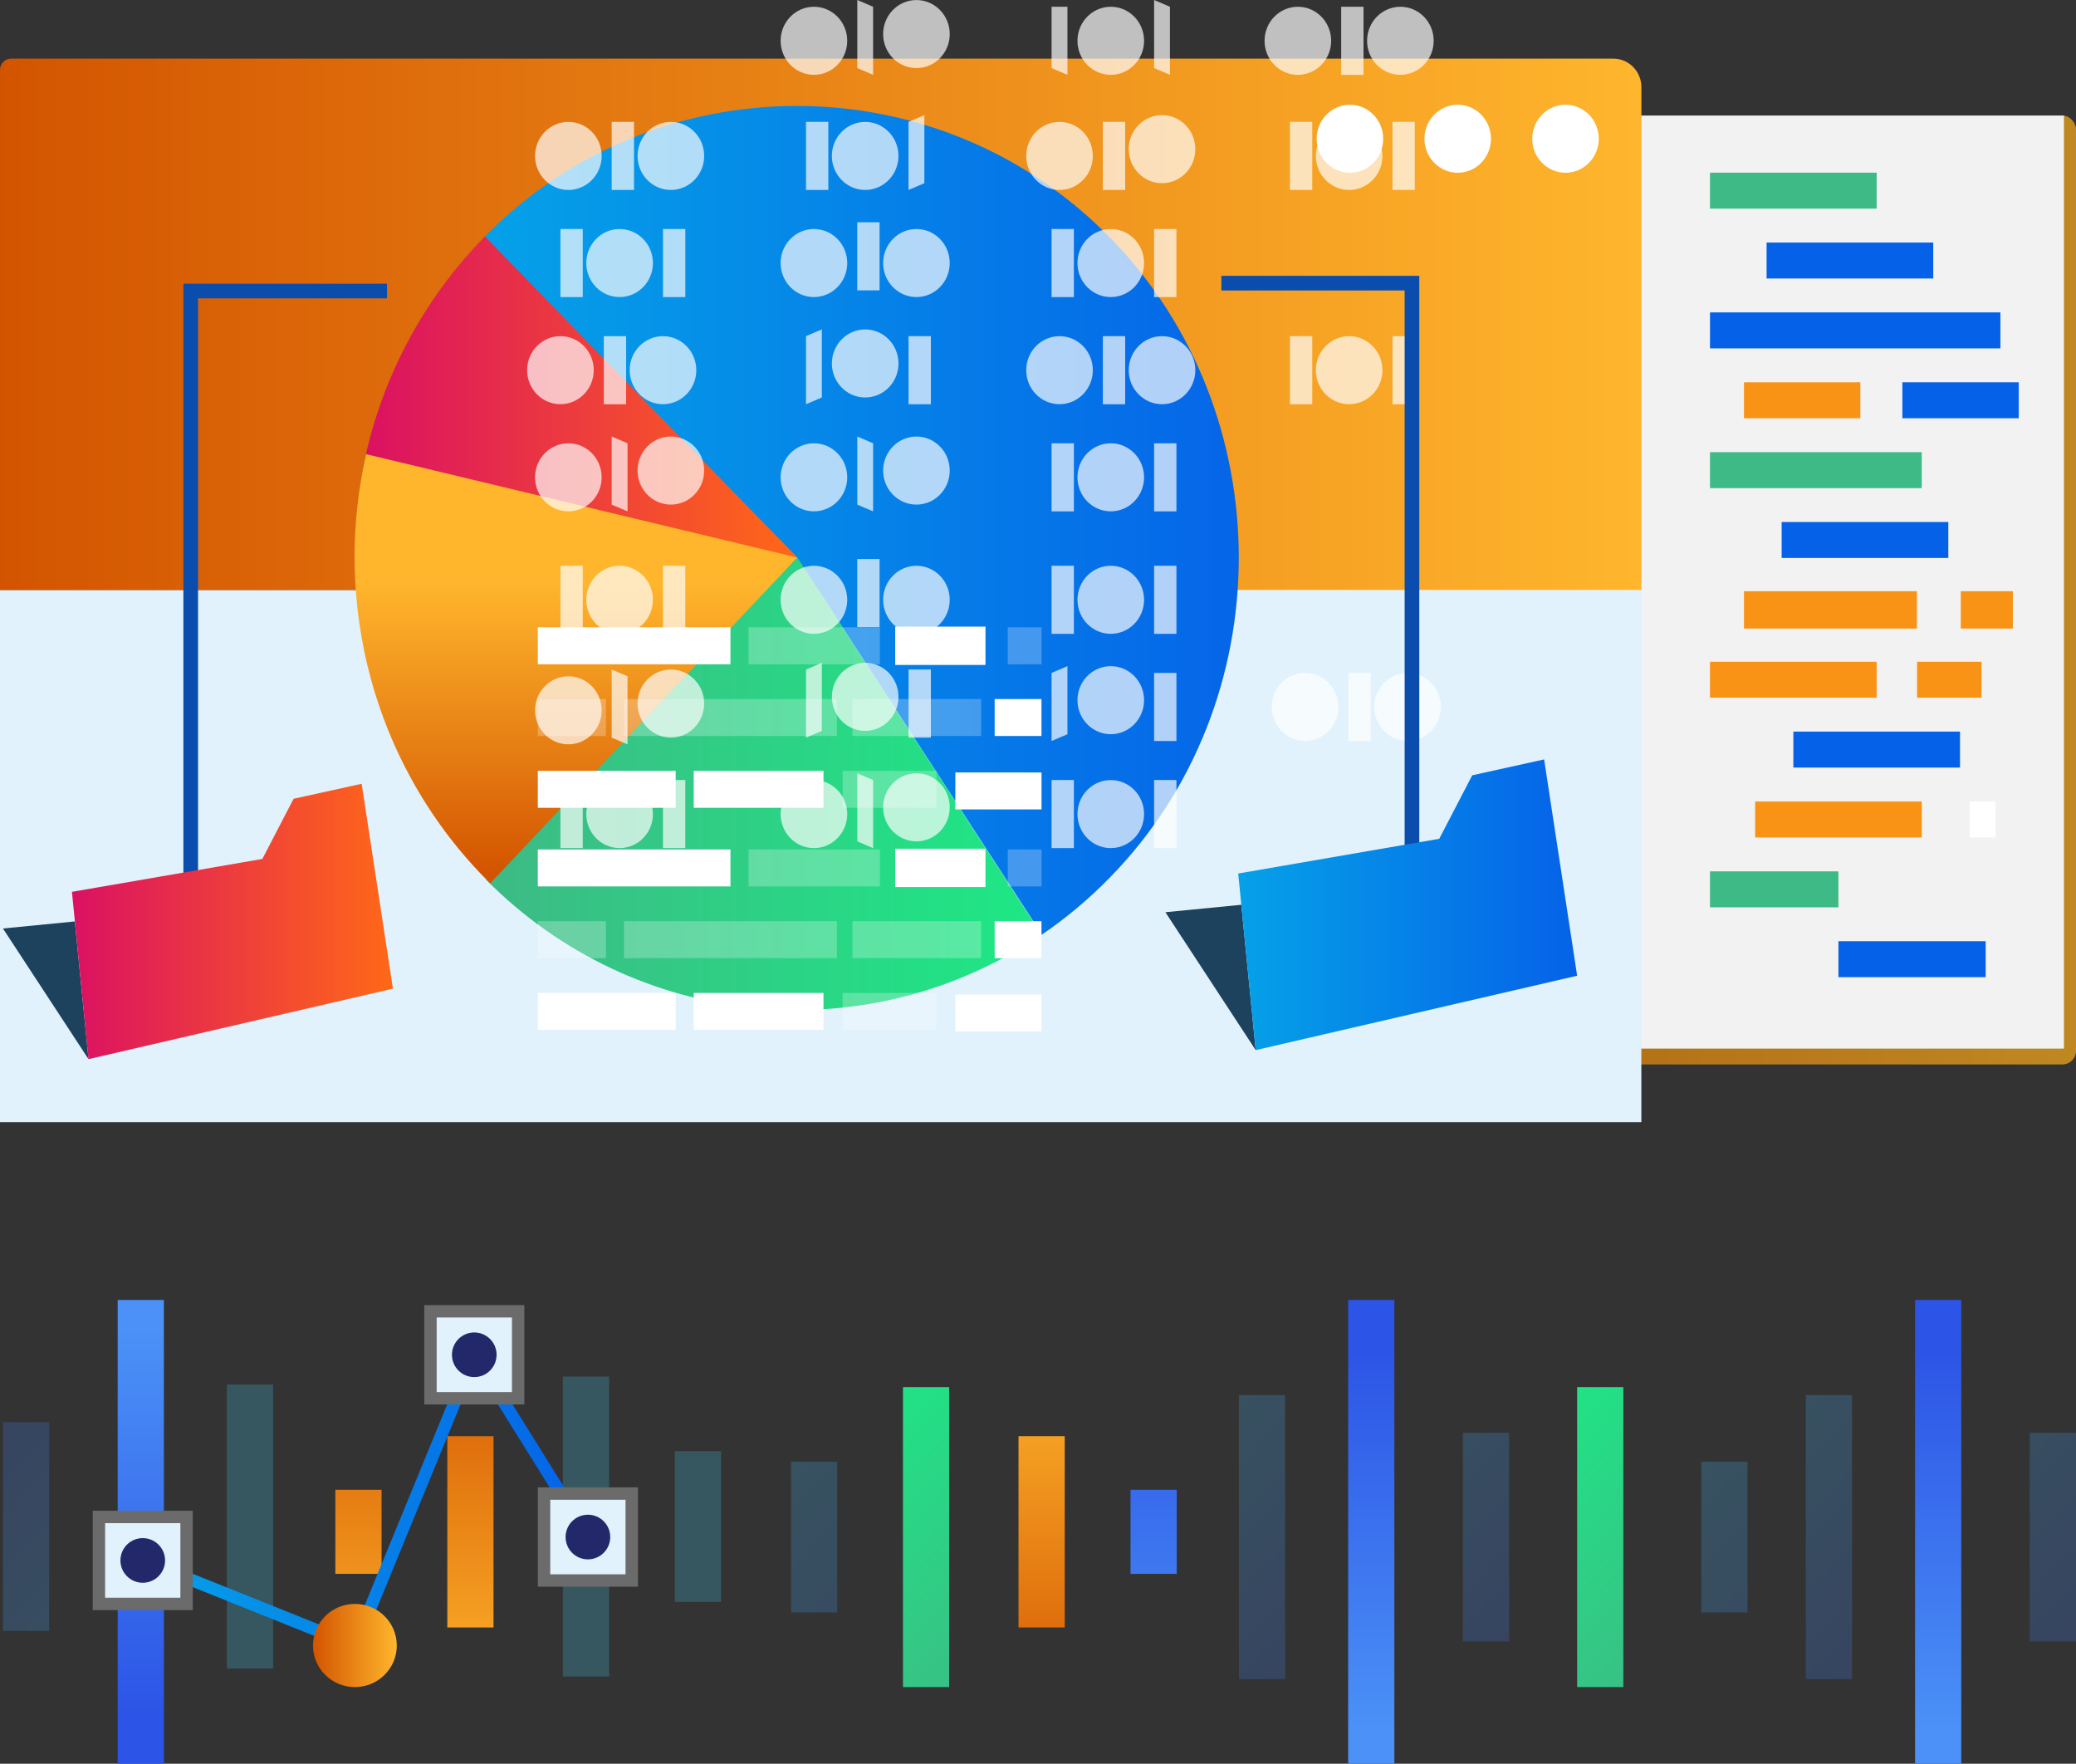 <?xml version="1.0" encoding="UTF-8"?>
<svg width="93px" height="79px" viewBox="0 0 93 79" version="1.1" xmlns="http://www.w3.org/2000/svg" xmlns:xlink="http://www.w3.org/1999/xlink">
    <rect x="0" y="0" width="93" height="79" fill="#333333" stroke="none"/>
    <title>Big Data Analytics_02 illustration Big Data Analytics Services and Solutions</title>
    <defs>
        <linearGradient x1="0%" y1="49.998%" x2="100%" y2="49.998%" id="linearGradient-1">
            <stop stop-color="#D35400" offset="0%"></stop>
            <stop stop-color="#FFB62D" offset="100%"></stop>
        </linearGradient>
        <linearGradient x1="0%" y1="50%" x2="100%" y2="50%" id="linearGradient-2">
            <stop stop-color="#D35400" offset="0%"></stop>
            <stop stop-color="#FFB62D" offset="100%"></stop>
        </linearGradient>
        <linearGradient x1="50%" y1="6.837%" x2="50%" y2="89.568%" id="linearGradient-3">
            <stop stop-color="#4B91F7" offset="0%"></stop>
            <stop stop-color="#2C54E6" offset="100%"></stop>
        </linearGradient>
        <linearGradient x1="50%" y1="-188.116%" x2="50%" y2="268.366%" id="linearGradient-4">
            <stop stop-color="#D35400" offset="0%"></stop>
            <stop stop-color="#FFB62D" offset="100%"></stop>
        </linearGradient>
        <linearGradient x1="50%" y1="-54.623%" x2="50%" y2="145.927%" id="linearGradient-5">
            <stop stop-color="#D35400" offset="0%"></stop>
            <stop stop-color="#FFB62D" offset="100%"></stop>
        </linearGradient>
        <linearGradient x1="36.76%" y1="-5.901%" x2="91.076%" y2="223.464%" id="linearGradient-6">
            <stop stop-color="#4279E8" offset="0%"></stop>
            <stop stop-color="#42C2E8" offset="100%"></stop>
        </linearGradient>
        <linearGradient x1="-554.742%" y1="2146.483%" x2="-583.192%" y2="1982.941%" id="linearGradient-7">
            <stop stop-color="#4279E8" offset="0%"></stop>
            <stop stop-color="#42C2E8" offset="100%"></stop>
        </linearGradient>
        <linearGradient x1="-522.608%" y1="2059.729%" x2="-547.999%" y2="1905.582%" id="linearGradient-8">
            <stop stop-color="#4279E8" offset="0%"></stop>
            <stop stop-color="#42C2E8" offset="100%"></stop>
        </linearGradient>
        <linearGradient x1="-2254.72%" y1="4080.501%" x2="-2363.065%" y2="3750.108%" id="linearGradient-9">
            <stop stop-color="#4279E8" offset="0%"></stop>
            <stop stop-color="#42C2E8" offset="100%"></stop>
        </linearGradient>
        <linearGradient x1="50%" y1="-188.116%" x2="50%" y2="268.366%" id="linearGradient-10">
            <stop stop-color="#4B91F7" offset="0%"></stop>
            <stop stop-color="#2C54E6" offset="100%"></stop>
        </linearGradient>
        <linearGradient x1="36.756%" y1="-5.918%" x2="91.076%" y2="223.464%" id="linearGradient-11">
            <stop stop-color="#4279E8" offset="0%"></stop>
            <stop stop-color="#42C2E8" offset="100%"></stop>
        </linearGradient>
        <linearGradient x1="39.995%" y1="-7.506%" x2="68.447%" y2="156.036%" id="linearGradient-12">
            <stop stop-color="#4279E8" offset="0%"></stop>
            <stop stop-color="#42C2E8" offset="100%"></stop>
        </linearGradient>
        <linearGradient x1="-11.465%" y1="-137.455%" x2="96.873%" y2="192.962%" id="linearGradient-13">
            <stop stop-color="#4279E8" offset="0%"></stop>
            <stop stop-color="#42C2E8" offset="100%"></stop>
        </linearGradient>
        <linearGradient x1="50.077%" y1="6.837%" x2="50.077%" y2="89.568%" id="linearGradient-14">
            <stop stop-color="#4B91F7" offset="0%"></stop>
            <stop stop-color="#2C54E6" offset="100%"></stop>
        </linearGradient>
        <linearGradient x1="36.76%" y1="-5.918%" x2="91.076%" y2="223.464%" id="linearGradient-15">
            <stop stop-color="#4279E8" offset="0%"></stop>
            <stop stop-color="#42C2E8" offset="100%"></stop>
        </linearGradient>
        <linearGradient x1="39.997%" y1="-7.506%" x2="68.449%" y2="156.036%" id="linearGradient-16">
            <stop stop-color="#4279E8" offset="0%"></stop>
            <stop stop-color="#42C2E8" offset="100%"></stop>
        </linearGradient>
        <linearGradient x1="-11.465%" y1="-137.455%" x2="96.88%" y2="192.962%" id="linearGradient-17">
            <stop stop-color="#4279E8" offset="0%"></stop>
            <stop stop-color="#42C2E8" offset="100%"></stop>
        </linearGradient>
        <linearGradient x1="36.966%" y1="-29.132%" x2="62.355%" y2="125.003%" id="linearGradient-18">
            <stop stop-color="#3DBA85" offset="0%"></stop>
            <stop stop-color="#1DE885" offset="100%"></stop>
        </linearGradient>
        <linearGradient x1="36.964%" y1="-29.132%" x2="62.355%" y2="125.003%" id="linearGradient-19">
            <stop stop-color="#3DBA85" offset="0%"></stop>
            <stop stop-color="#1DE885" offset="100%"></stop>
        </linearGradient>
        <linearGradient x1="-0.295%" y1="49.463%" x2="100.687%" y2="49.463%" id="linearGradient-20">
            <stop stop-color="#05A1E8" offset="0%"></stop>
            <stop stop-color="#0562E8" offset="100%"></stop>
        </linearGradient>
        <linearGradient x1="0%" y1="50%" x2="100%" y2="50%" id="linearGradient-21">
            <stop stop-color="#D35400" offset="0%"></stop>
            <stop stop-color="#FFB62D" offset="100%"></stop>
        </linearGradient>
        <linearGradient x1="0.019%" y1="50.001%" x2="100.02%" y2="50.001%" id="linearGradient-22">
            <stop stop-color="#05A1E8" offset="0%"></stop>
            <stop stop-color="#0562E8" offset="100%"></stop>
        </linearGradient>
        <linearGradient x1="0%" y1="49.998%" x2="100%" y2="49.998%" id="linearGradient-23">
            <stop stop-color="#3DBA85" offset="0%"></stop>
            <stop stop-color="#1DE885" offset="100%"></stop>
        </linearGradient>
        <linearGradient x1="49.94%" y1="97.96%" x2="49.94%" y2="34.18%" id="linearGradient-24">
            <stop stop-color="#D35400" offset="0%"></stop>
            <stop stop-color="#FFB62D" offset="100%"></stop>
        </linearGradient>
        <linearGradient x1="2.34251293e-14%" y1="49.994%" x2="99.959%" y2="49.994%" id="linearGradient-25">
            <stop stop-color="#DB1162" offset="0%"></stop>
            <stop stop-color="#FF6817" offset="100%"></stop>
        </linearGradient>
        <linearGradient x1="0%" y1="50%" x2="100%" y2="50%" id="linearGradient-26">
            <stop stop-color="#DB1162" offset="0%"></stop>
            <stop stop-color="#FF6817" offset="100%"></stop>
        </linearGradient>
        <linearGradient x1="0%" y1="50%" x2="100%" y2="50%" id="linearGradient-27">
            <stop stop-color="#05A1E8" offset="0%"></stop>
            <stop stop-color="#0562E8" offset="100%"></stop>
        </linearGradient>
    </defs>
    <g id="Page-1" stroke="none" stroke-width="1" fill="none" fill-rule="evenodd">
        <g id="Artboard" transform="translate(-14, -21)">
            <g id="Big-Data-Analytics_02-illustration-Big-Data-Analytics-Services-and-Solutions" transform="translate(14, 21)">
                <rect id="Rectangle" fill="url(#linearGradient-1)" fill-rule="nonzero" x="27.948" y="5.177" width="65.052" height="42.498" rx="0.609"></rect>
                <rect id="Rectangle" fill="#000000" fill-rule="nonzero" opacity="0.25" x="27.948" y="5.177" width="65.052" height="42.498" rx="0.609"></rect>
                <rect id="Rectangle" fill="#F2F2F2" fill-rule="nonzero" x="28.489" y="5.177" width="63.971" height="41.792"></rect>
                <rect id="Rectangle" fill="#3DBA85" fill-rule="nonzero" x="76.604" y="7.734" width="7.466" height="1.611"></rect>
                <rect id="Rectangle" fill="#0562E8" fill-rule="nonzero" x="79.139" y="10.864" width="7.466" height="1.611"></rect>
                <rect id="Rectangle" fill="#0562E8" fill-rule="nonzero" x="76.604" y="13.993" width="13.009" height="1.611"></rect>
                <rect id="Rectangle" fill="#F99316" fill-rule="nonzero" x="78.126" y="17.123" width="5.213" height="1.611"></rect>
                <rect id="Rectangle" fill="#0562E8" fill-rule="nonzero" x="85.222" y="17.123" width="5.213" height="1.611"></rect>
                <rect id="Rectangle" fill="#3DBA85" fill-rule="nonzero" x="76.604" y="20.253" width="9.485" height="1.611"></rect>
                <rect id="Rectangle" fill="#0562E8" fill-rule="nonzero" x="79.814" y="23.381" width="7.466" height="1.611"></rect>
                <rect id="Rectangle" fill="#F99316" fill-rule="nonzero" x="78.126" y="26.482" width="7.748" height="1.672"></rect>
                <rect id="Rectangle" fill="#F99316" fill-rule="nonzero" x="87.838" y="26.482" width="2.333" height="1.672"></rect>
                <rect id="Rectangle" fill="#F99316" fill-rule="nonzero" x="76.604" y="29.641" width="7.466" height="1.611"></rect>
                <rect id="Rectangle" fill="#F99316" fill-rule="nonzero" x="85.881" y="29.641" width="2.888" height="1.611"></rect>
                <rect id="Rectangle" fill="#0562E8" fill-rule="nonzero" x="80.338" y="32.77" width="7.466" height="1.611"></rect>
                <rect id="Rectangle" fill="#F99316" fill-rule="nonzero" x="78.625" y="35.901" width="7.466" height="1.611"></rect>
                <rect id="Rectangle" fill="#FFFFFF" fill-rule="nonzero" x="88.231" y="35.901" width="1.167" height="1.611"></rect>
                <rect id="Rectangle" fill="#3DBA85" fill-rule="nonzero" x="76.604" y="39.03" width="5.753" height="1.611"></rect>
                <rect id="Rectangle" fill="#0562E8" fill-rule="nonzero" x="82.357" y="42.158" width="6.597" height="1.611"></rect>
                <rect id="Rectangle" fill="#E1F2FC" fill-rule="nonzero" x="-4.52559493e-15" y="26.425" width="73.529" height="23.84"></rect>
                <path d="M0.494,2.627 L72.278,2.627 C72.97,2.627 73.531,3.201 73.531,3.908 L73.531,26.425 L-4.52559493e-15,26.425 L-4.52559493e-15,3.132 C-4.52559493e-15,2.853 0.221,2.627 0.494,2.627 Z" id="Path" fill="url(#linearGradient-2)" fill-rule="nonzero"></path>
                <ellipse id="Oval" fill="#FFFFFF" fill-rule="nonzero" cx="70.131" cy="6.215" rx="1.49" ry="1.523"></ellipse>
                <ellipse id="Oval" fill="#FFFFFF" fill-rule="nonzero" cx="65.302" cy="6.215" rx="1.49" ry="1.523"></ellipse>
                <ellipse id="Oval" fill="#FFFFFF" fill-rule="nonzero" cx="60.474" cy="6.215" rx="1.49" ry="1.523"></ellipse>
                <rect id="Rectangle" fill="url(#linearGradient-3)" fill-rule="nonzero" x="5.272" y="58.228" width="2.07" height="20.772"></rect>
                <rect id="Rectangle" fill="url(#linearGradient-4)" fill-rule="nonzero" x="15.023" y="66.73" width="2.07" height="3.765"></rect>
                <rect id="Rectangle" fill="url(#linearGradient-5)" fill-rule="nonzero" x="20.039" y="64.329" width="2.07" height="8.569"></rect>
                <g id="Group" opacity="0.25" transform="translate(0.132, 61.659)" fill-rule="nonzero">
                    <rect id="Rectangle" fill="url(#linearGradient-6)" x="2.26279747e-15" y="2.043" width="2.07" height="9.346"></rect>
                    <rect id="Rectangle" fill="url(#linearGradient-7)" x="10.033" y="0.356" width="2.07" height="12.722"></rect>
                    <rect id="Rectangle" fill="url(#linearGradient-8)" x="25.084" y="-9.24759079e-15" width="2.07" height="13.436"></rect>
                    <rect id="Rectangle" fill="url(#linearGradient-9)" x="30.099" y="3.342" width="2.07" height="6.75"></rect>
                </g>
                <rect id="Rectangle" fill="url(#linearGradient-3)" fill-rule="nonzero" transform="translate(61.429, 68.613) rotate(180) translate(-61.429, -68.613) " x="60.394" y="58.227" width="2.07" height="20.772"></rect>
                <rect id="Rectangle" fill="url(#linearGradient-10)" fill-rule="nonzero" transform="translate(51.68, 68.614) rotate(180) translate(-51.68, -68.614) " x="50.645" y="66.732" width="2.07" height="3.765"></rect>
                <rect id="Rectangle" fill="url(#linearGradient-5)" fill-rule="nonzero" transform="translate(46.662, 68.613) rotate(180) translate(-46.662, -68.613) " x="45.627" y="64.329" width="2.07" height="8.569"></rect>
                <g id="Group" opacity="0.25" transform="translate(35.435, 62.487)" fill-rule="nonzero">
                    <rect id="Rectangle" fill="url(#linearGradient-11)" transform="translate(31.134, 6.362) rotate(180) translate(-31.134, -6.362) " x="30.099" y="1.689" width="2.07" height="9.346"></rect>
                    <rect id="Rectangle" fill="url(#linearGradient-12)" transform="translate(21.101, 6.361) rotate(180) translate(-21.101, -6.361) " x="20.066" y="-9.24759079e-15" width="2.07" height="12.722"></rect>
                    <rect id="Rectangle" fill="url(#linearGradient-13)" transform="translate(1.035, 6.362) rotate(180) translate(-1.035, -6.362) " x="-9.05118987e-15" y="2.987" width="2.07" height="6.75"></rect>
                </g>
                <rect id="Rectangle" fill="url(#linearGradient-14)" fill-rule="nonzero" transform="translate(86.825, 68.613) rotate(180) translate(-86.825, -68.613) " x="85.79" y="58.227" width="2.07" height="20.772"></rect>
                <g id="Group" opacity="0.25" transform="translate(76.216, 62.487)" fill-rule="nonzero">
                    <rect id="Rectangle" fill="url(#linearGradient-15)" transform="translate(15.749, 6.362) rotate(180) translate(-15.749, -6.362) " x="14.714" y="1.689" width="2.07" height="9.346"></rect>
                    <rect id="Rectangle" fill="url(#linearGradient-16)" transform="translate(5.716, 6.361) rotate(180) translate(-5.716, -6.361) " x="4.681" y="-9.24759079e-15" width="2.07" height="12.722"></rect>
                    <rect id="Rectangle" fill="url(#linearGradient-17)" transform="translate(1.035, 6.362) rotate(180) translate(-1.035, -6.362) " x="-1.81023797e-14" y="2.987" width="2.07" height="6.75"></rect>
                </g>
                <rect id="Rectangle" fill="url(#linearGradient-18)" fill-rule="nonzero" transform="translate(41.486, 68.849) rotate(180) translate(-41.486, -68.849) " x="40.451" y="62.131" width="2.07" height="13.436"></rect>
                <rect id="Rectangle" fill="url(#linearGradient-19)" fill-rule="nonzero" transform="translate(71.687, 68.849) rotate(180) translate(-71.687, -68.849) " x="70.652" y="62.131" width="2.07" height="13.436"></rect>
                <polyline id="Path" stroke="url(#linearGradient-20)" stroke-width="0.555" points="6.395 69.895 15.898 73.705 21.246 60.683 26.337 68.847"></polyline>
                <rect id="Rectangle" stroke="#6B6B6B" stroke-width="0.555" fill="#E1F2FC" fill-rule="nonzero" x="4.431" y="67.947" width="3.927" height="3.895"></rect>
                <ellipse id="Oval" fill="#23286B" fill-rule="nonzero" cx="6.395" cy="69.895" rx="1" ry="1"></ellipse>
                <rect id="Rectangle" stroke="#6B6B6B" stroke-width="0.555" fill="#E1F2FC" fill-rule="nonzero" x="19.284" y="58.736" width="3.927" height="3.895"></rect>
                <ellipse id="Oval" fill="#23286B" fill-rule="nonzero" cx="21.246" cy="60.683" rx="1" ry="1"></ellipse>
                <rect id="Rectangle" stroke="#6B6B6B" stroke-width="0.555" fill="#E1F2FC" fill-rule="nonzero" x="24.373" y="66.899" width="3.927" height="3.895"></rect>
                <ellipse id="Oval" fill="#23286B" fill-rule="nonzero" cx="26.337" cy="68.847" rx="1" ry="1"></ellipse>
                <ellipse id="Oval" fill="url(#linearGradient-21)" fill-rule="nonzero" cx="15.898" cy="73.705" rx="1.877" ry="1.863"></ellipse>
                <path d="M35.711,24.972 L46.677,41.861 C47.773,41.114 48.793,40.257 49.723,39.303 C57.418,31.442 57.418,18.502 49.723,10.641 C42.027,2.78 29.365,2.779 21.67,10.641 L35.711,24.972 Z" id="Path" fill="url(#linearGradient-22)" fill-rule="nonzero"></path>
                <path d="M35.711,24.972 L21.767,39.396 C28.448,46.135 38.838,47.165 46.662,41.865 L35.711,24.972 Z" id="Path" fill="url(#linearGradient-23)" fill-rule="nonzero"></path>
                <path d="M35.711,24.972 L16.762,18.995 C14.601,26.176 16.501,33.989 21.698,39.303 L21.961,39.567 L35.711,24.972 Z" id="Path" fill="url(#linearGradient-24)" fill-rule="nonzero"></path>
                <path d="M35.711,24.972 L21.724,10.592 L21.676,10.641 C19.065,13.309 17.235,16.668 16.391,20.341 L35.711,24.972 Z" id="Path" fill="url(#linearGradient-25)" fill-rule="nonzero"></path>
                <g id="Group" opacity="0.69" transform="translate(23.614, 0)" fill="#FFFFFF" fill-rule="nonzero">
                    <polygon id="Path" points="13.203 17.804 12.493 18.105 12.493 15.057 13.203 14.754"></polygon>
                    <rect id="Rectangle" x="17.087" y="15.057" width="1" height="3.05"></rect>
                    <ellipse id="Oval" cx="15.144" cy="16.28" rx="1.492" ry="1.524"></ellipse>
                    <polygon id="Path" points="13.203 32.737 12.493 33.04 12.493 29.989 13.203 29.687"></polygon>
                    <rect id="Rectangle" x="17.087" y="29.989" width="1" height="3.05"></rect>
                    <ellipse id="Oval" cx="15.144" cy="31.213" rx="1.492" ry="1.524"></ellipse>
                    <rect id="Rectangle" x="25.791" y="15.057" width="1" height="3.05"></rect>
                    <ellipse id="Oval" cx="23.85" cy="16.581" rx="1.492" ry="1.524"></ellipse>
                    <ellipse id="Oval" cx="28.442" cy="16.581" rx="1.492" ry="1.524"></ellipse>
                    <rect id="Rectangle" x="3.435" y="15.057" width="1" height="3.05"></rect>
                    <ellipse id="Oval" cx="1.492" cy="16.581" rx="1.492" ry="1.524"></ellipse>
                    <ellipse id="Oval" cx="6.086" cy="16.581" rx="1.492" ry="1.524"></ellipse>
                    <rect id="Rectangle" x="23.494" y="19.856" width="1" height="3.05"></rect>
                    <rect id="Rectangle" x="28.087" y="19.856" width="1" height="3.05"></rect>
                    <ellipse id="Oval" cx="26.146" cy="21.38" rx="1.492" ry="1.524"></ellipse>
                    <polygon id="Path" points="15.499 22.904 14.791 22.604 14.791 19.553 15.499 19.856"></polygon>
                    <ellipse id="Oval" cx="12.848" cy="21.38" rx="1.492" ry="1.524"></ellipse>
                    <ellipse id="Oval" cx="17.44" cy="21.078" rx="1.492" ry="1.524"></ellipse>
                    <polygon id="Path" points="4.498 22.904 3.788 22.604 3.788 19.553 4.498 19.856"></polygon>
                    <ellipse id="Oval" cx="1.847" cy="21.38" rx="1.492" ry="1.524"></ellipse>
                    <ellipse id="Oval" cx="6.439" cy="21.078" rx="1.492" ry="1.524"></ellipse>
                    <polygon id="Path" points="4.498 33.341 3.788 33.04 3.788 29.989 4.498 30.29"></polygon>
                    <ellipse id="Oval" cx="1.847" cy="31.816" rx="1.492" ry="1.524"></ellipse>
                    <ellipse id="Oval" cx="6.439" cy="31.514" rx="1.492" ry="1.524"></ellipse>
                    <rect id="Rectangle" x="12.493" y="5.458" width="1" height="3.05"></rect>
                    <polygon id="Path" points="17.796 8.207 17.085 8.508 17.085 5.458 17.796 5.157"></polygon>
                    <rect id="Rectangle" x="25.791" y="5.458" width="1" height="3.05"></rect>
                    <ellipse id="Oval" cx="23.85" cy="6.984" rx="1.492" ry="1.524"></ellipse>
                    <ellipse id="Oval" cx="15.143" cy="6.984" rx="1.492" ry="1.524"></ellipse>
                    <ellipse id="Oval" cx="28.442" cy="6.681" rx="1.492" ry="1.524"></ellipse>
                    <rect id="Rectangle" x="3.788" y="5.458" width="1" height="3.05"></rect>
                    <ellipse id="Oval" cx="1.847" cy="6.984" rx="1.492" ry="1.524"></ellipse>
                    <ellipse id="Oval" cx="6.439" cy="6.984" rx="1.492" ry="1.524"></ellipse>
                    <rect id="Rectangle" x="1.492" y="10.257" width="1" height="3.05"></rect>
                    <rect id="Rectangle" x="6.086" y="10.257" width="1" height="3.05"></rect>
                    <ellipse id="Oval" cx="4.143" cy="11.782" rx="1.492" ry="1.524"></ellipse>
                    <rect id="Rectangle" x="23.494" y="10.257" width="1" height="3.05"></rect>
                    <rect id="Rectangle" x="28.087" y="10.257" width="1" height="3.05"></rect>
                    <ellipse id="Oval" cx="26.146" cy="11.782" rx="1.492" ry="1.524"></ellipse>
                    <rect id="Rectangle" x="14.789" y="9.956" width="1" height="3.05"></rect>
                    <ellipse id="Oval" cx="12.848" cy="11.782" rx="1.492" ry="1.524"></ellipse>
                    <ellipse id="Oval" cx="17.44" cy="11.782" rx="1.492" ry="1.524"></ellipse>
                    <polygon id="Path" points="24.205 32.888 23.494 33.189 23.494 30.141 24.205 29.838"></polygon>
                    <rect id="Rectangle" x="28.087" y="30.141" width="1" height="3.05"></rect>
                    <ellipse id="Oval" cx="26.146" cy="31.362" rx="1.492" ry="1.524"></ellipse>
                    <rect id="Rectangle" x="36.792" y="30.141" width="1" height="3.05"></rect>
                    <ellipse id="Oval" cx="34.851" cy="31.665" rx="1.492" ry="1.524"></ellipse>
                    <ellipse id="Oval" cx="39.443" cy="31.665" rx="1.492" ry="1.524"></ellipse>
                    <rect id="Rectangle" x="23.494" y="34.938" width="1" height="3.05"></rect>
                    <rect id="Rectangle" x="28.087" y="34.938" width="1" height="3.05"></rect>
                    <ellipse id="Oval" cx="26.146" cy="36.464" rx="1.492" ry="1.524"></ellipse>
                    <polygon id="Path" points="15.499 37.989 14.791 37.686 14.791 34.637 15.499 34.938"></polygon>
                    <ellipse id="Oval" cx="12.848" cy="36.464" rx="1.492" ry="1.524"></ellipse>
                    <ellipse id="Oval" cx="17.44" cy="36.162" rx="1.492" ry="1.524"></ellipse>
                    <rect id="Rectangle" x="23.494" y="25.341" width="1" height="3.05"></rect>
                    <rect id="Rectangle" x="28.087" y="25.341" width="1" height="3.05"></rect>
                    <ellipse id="Oval" cx="26.146" cy="26.866" rx="1.492" ry="1.524"></ellipse>
                    <rect id="Rectangle" x="1.492" y="34.938" width="1" height="3.05"></rect>
                    <rect id="Rectangle" x="6.086" y="34.938" width="1" height="3.05"></rect>
                    <ellipse id="Oval" cx="4.143" cy="36.464" rx="1.492" ry="1.524"></ellipse>
                    <rect id="Rectangle" x="1.492" y="25.341" width="1" height="3.05"></rect>
                    <rect id="Rectangle" x="6.086" y="25.341" width="1" height="3.05"></rect>
                    <ellipse id="Oval" cx="4.143" cy="26.866" rx="1.492" ry="1.524"></ellipse>
                    <rect id="Rectangle" x="14.789" y="25.039" width="1" height="3.05"></rect>
                    <ellipse id="Oval" cx="12.848" cy="26.866" rx="1.492" ry="1.524"></ellipse>
                    <ellipse id="Oval" cx="17.44" cy="26.866" rx="1.492" ry="1.524"></ellipse>
                    <rect id="Rectangle" x="34.172" y="15.057" width="1" height="3.05"></rect>
                    <rect id="Rectangle" x="38.765" y="15.057" width="1" height="3.05"></rect>
                    <ellipse id="Oval" cx="36.824" cy="16.581" rx="1.492" ry="1.524"></ellipse>
                    <rect id="Rectangle" x="34.172" y="5.458" width="1" height="3.05"></rect>
                    <rect id="Rectangle" x="38.765" y="5.458" width="1" height="3.05"></rect>
                    <ellipse id="Oval" cx="36.824" cy="6.984" rx="1.492" ry="1.524"></ellipse>
                    <polygon id="Path" points="24.205 3.351 23.494 3.05 23.494 0.303 24.205 0.303"></polygon>
                    <polygon id="Path" points="28.797 3.351 28.087 3.05 28.087 -1.15594885e-15 28.797 0.303"></polygon>
                    <ellipse id="Oval" cx="26.146" cy="1.827" rx="1.492" ry="1.524"></ellipse>
                    <polygon id="Path" points="15.499 3.351 14.791 3.05 14.791 -1.15594885e-15 15.499 0.303"></polygon>
                    <ellipse id="Oval" cx="12.848" cy="1.827" rx="1.492" ry="1.524"></ellipse>
                    <ellipse id="Oval" cx="17.44" cy="1.526" rx="1.492" ry="1.524"></ellipse>
                    <rect id="Rectangle" x="36.468" y="0.303" width="1" height="3.05"></rect>
                    <ellipse id="Oval" cx="34.527" cy="1.827" rx="1.492" ry="1.524"></ellipse>
                    <ellipse id="Oval" cx="39.12" cy="1.827" rx="1.492" ry="1.524"></ellipse>
                </g>
                <g id="Group" transform="translate(24.093, 28.068)" fill="#FFFFFF" fill-rule="nonzero">
                    <rect id="Rectangle" x="6.984" y="6.46" width="5.813" height="1.655"></rect>
                    <rect id="Rectangle" opacity="0.25" x="3.861" y="3.244" width="9.539" height="1.655"></rect>
                    <rect id="Rectangle" opacity="0.25" x="14.093" y="3.244" width="5.767" height="1.655"></rect>
                    <rect id="Rectangle" opacity="0.25" x="9.441" y="0.031" width="5.884" height="1.655"></rect>
                    <rect id="Rectangle" x="20.466" y="3.244" width="2.097" height="1.655"></rect>
                    <rect id="Rectangle" x="16.011" y="0" width="4.043" height="1.716"></rect>
                    <rect id="Rectangle" opacity="0.25" x="13.656" y="6.46" width="4.204" height="1.655"></rect>
                    <rect id="Rectangle" x="4.52559493e-15" y="6.46" width="6.175" height="1.655"></rect>
                    <rect id="Rectangle" opacity="0.25" x="4.52559493e-15" y="3.244" width="3.051" height="1.655"></rect>
                    <rect id="Rectangle" x="4.52559493e-15" y="0.031" width="8.63" height="1.655"></rect>
                    <rect id="Rectangle" x="18.705" y="6.532" width="3.86" height="1.655"></rect>
                    <rect id="Rectangle" opacity="0.25" x="21.052" y="0.031" width="1.516" height="1.655"></rect>
                    <rect id="Rectangle" x="6.984" y="16.408" width="5.813" height="1.655"></rect>
                    <rect id="Rectangle" opacity="0.25" x="3.861" y="13.194" width="9.539" height="1.655"></rect>
                    <rect id="Rectangle" opacity="0.25" x="14.093" y="13.194" width="5.767" height="1.655"></rect>
                    <rect id="Rectangle" opacity="0.25" x="9.441" y="9.981" width="5.884" height="1.655"></rect>
                    <rect id="Rectangle" x="20.466" y="13.194" width="2.097" height="1.655"></rect>
                    <rect id="Rectangle" x="16.011" y="9.948" width="4.043" height="1.716"></rect>
                    <rect id="Rectangle" opacity="0.25" x="13.656" y="16.408" width="4.204" height="1.655"></rect>
                    <rect id="Rectangle" x="4.52559493e-15" y="16.408" width="6.175" height="1.655"></rect>
                    <rect id="Rectangle" opacity="0.25" x="4.52559493e-15" y="13.194" width="3.051" height="1.655"></rect>
                    <rect id="Rectangle" x="4.52559493e-15" y="9.981" width="8.63" height="1.655"></rect>
                    <rect id="Rectangle" x="18.705" y="16.48" width="3.86" height="1.655"></rect>
                    <rect id="Rectangle" opacity="0.25" x="21.052" y="9.981" width="1.516" height="1.655"></rect>
                </g>
                <polyline id="Path" stroke="#0B4DAD" stroke-width="0.656" points="54.715 12.683 63.253 12.683 63.253 39.461"></polyline>
                <polyline id="Path" stroke="#0B4DAD" stroke-width="0.656" points="17.337 13.036 8.544 13.036 8.544 39.814"></polyline>
                <polygon id="Path" fill="#1D425D" fill-rule="nonzero" points="3.353 41.273 0.132 41.589 3.965 47.441"></polygon>
                <polygon id="Path" fill="url(#linearGradient-26)" fill-rule="nonzero" points="3.223 39.947 3.965 47.441 17.603 44.283 16.202 35.106 13.152 35.779 11.753 38.473"></polygon>
                <polygon id="Path" fill="#1D425D" fill-rule="nonzero" points="55.608 40.527 52.207 40.86 56.253 47.037"></polygon>
                <polygon id="Path" fill="url(#linearGradient-27)" fill-rule="nonzero" points="55.469 39.126 56.253 47.037 70.652 43.704 69.173 34.016 65.953 34.727 64.474 37.571"></polygon>
            </g>
        </g>
    </g>
</svg>